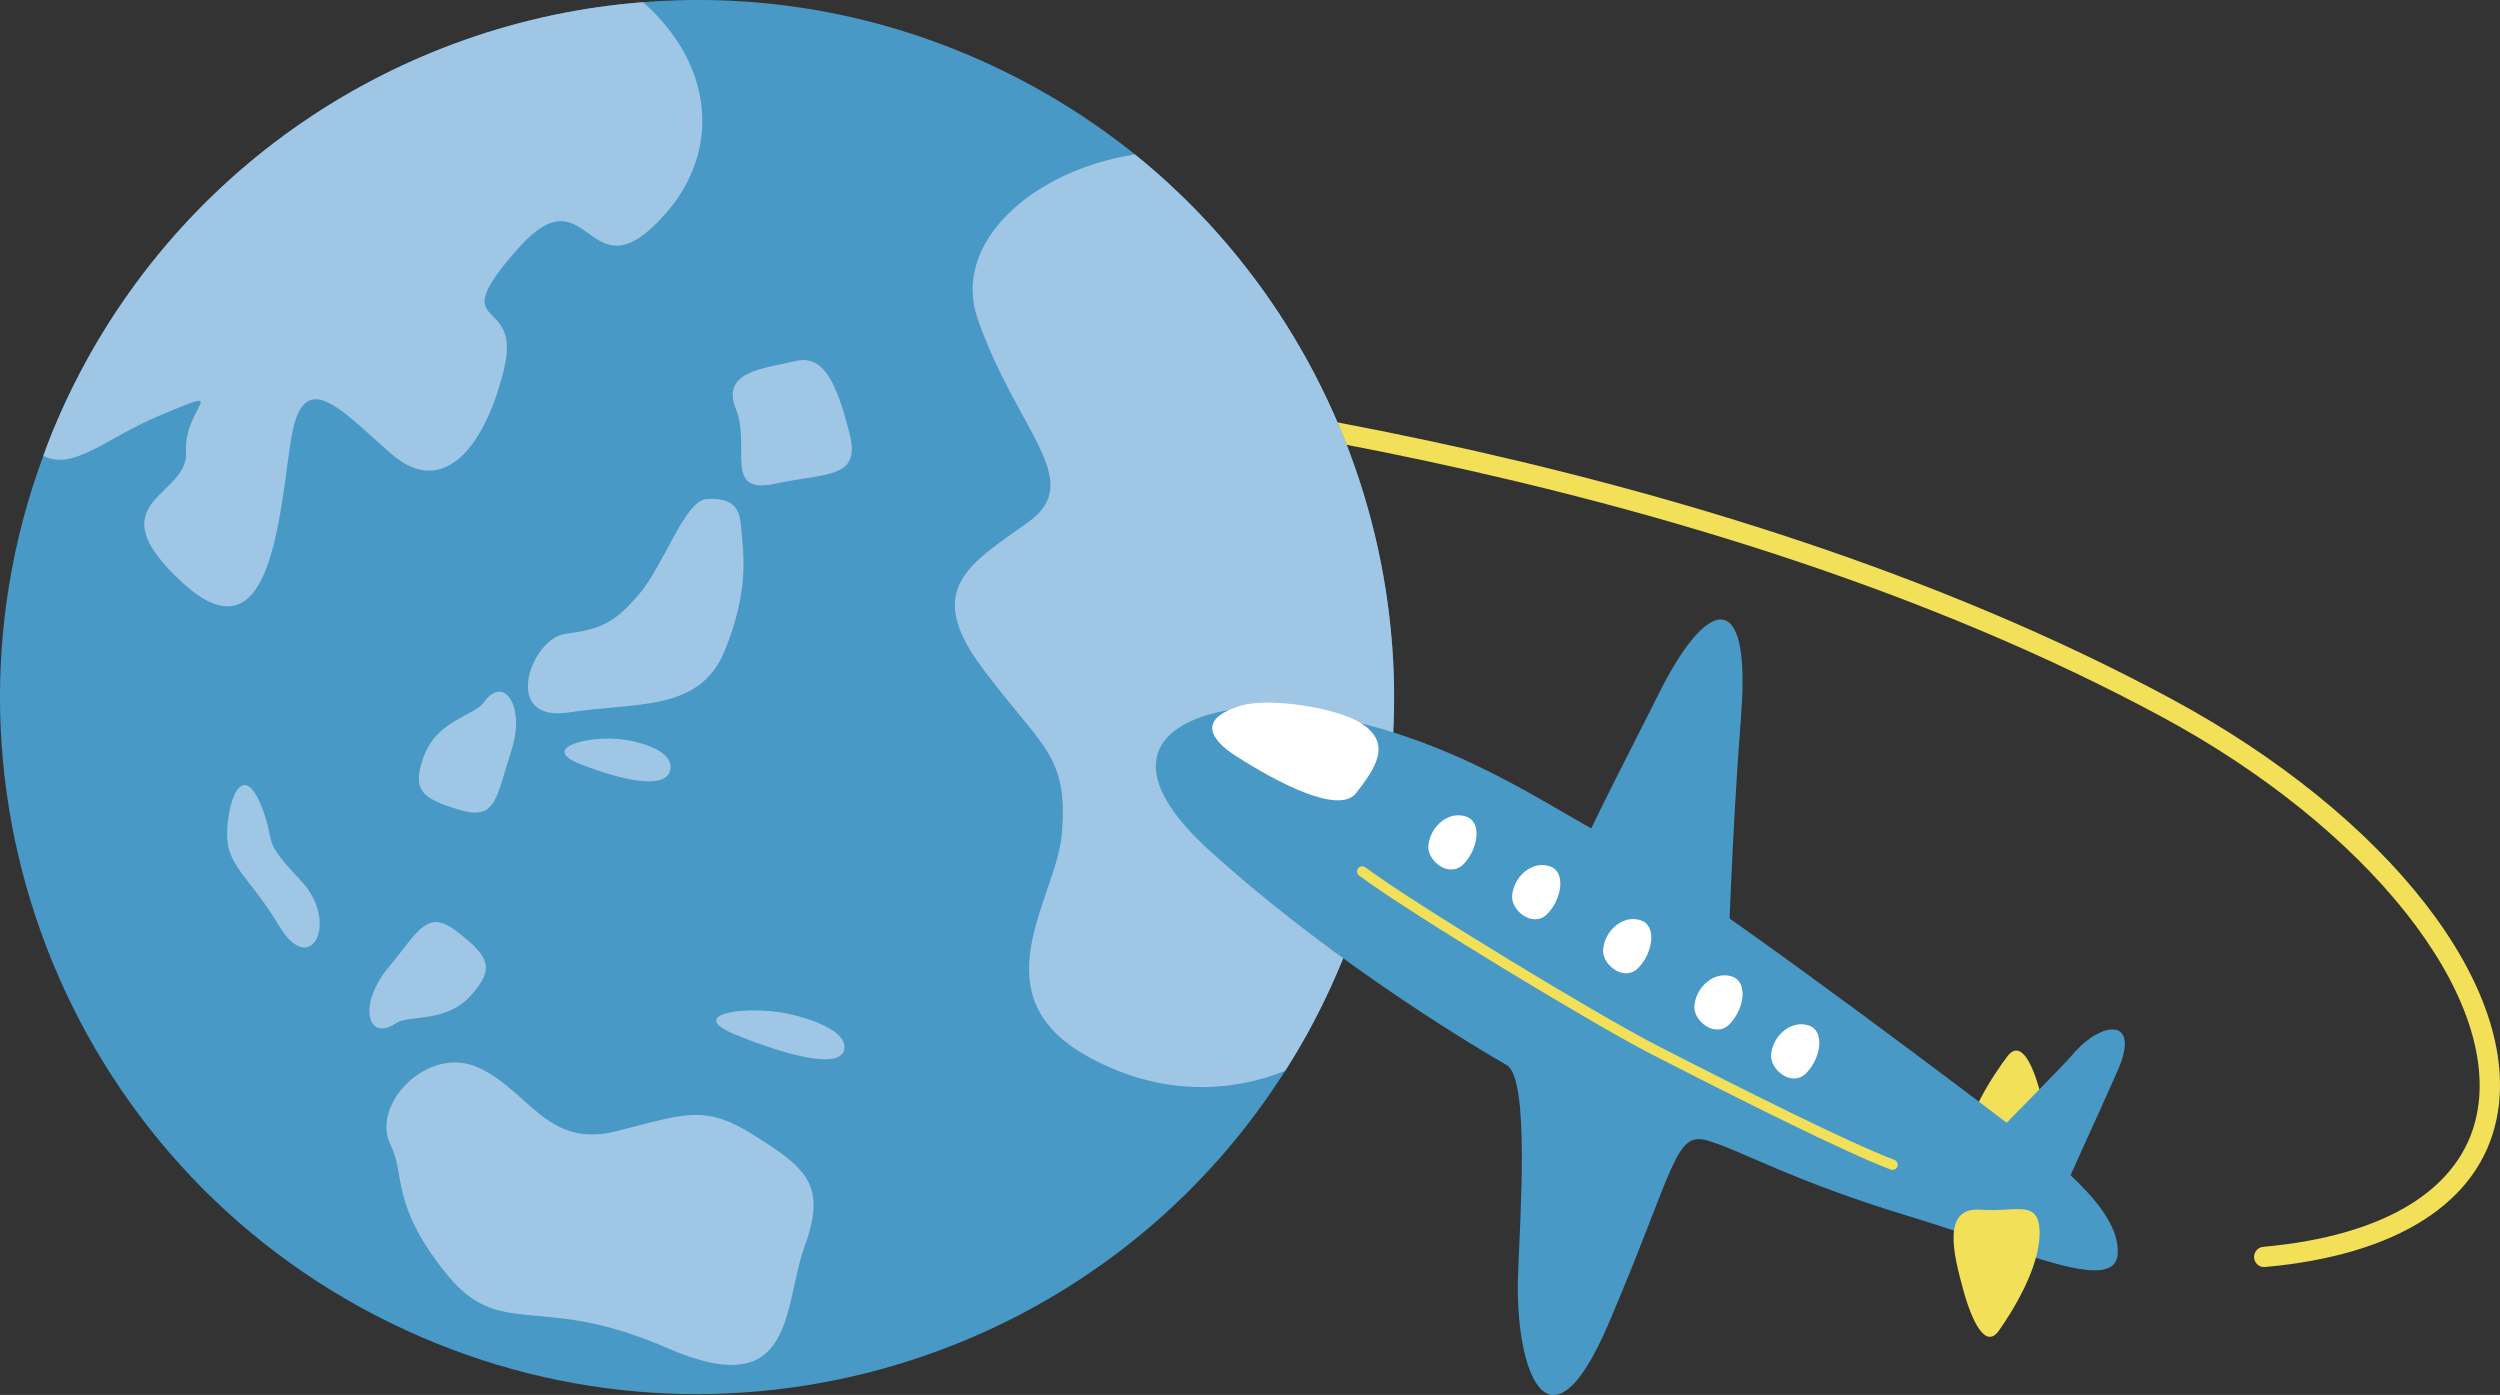 <?xml version="1.0" encoding="UTF-8"?><svg id="_レイヤー_2" xmlns="http://www.w3.org/2000/svg" viewBox="0 0 85.936 47.951"><rect x="0" y="0" width="85.936" height="47.951" fill="#333333" stroke="none"/><g id="_レイヤー_1-2"><path d="M77.786,43.553c-.159-.021-.288-.149-.303-.315-.017-.192.124-.362.317-.379,4.211-.38,6.817-1.994,7.338-4.544.838-4.096-3.728-9.854-10.858-13.692-15.966-8.593-36.499-10.953-44.589-11.568-.178-.014-.336-.183-.322-.375.015-.192.182-.336.374-.322,8.132.62,28.784,2.993,44.868,11.65,7.513,4.044,12.123,9.984,11.21,14.446-.589,2.878-3.416,4.689-7.96,5.099-.026.002-.052.002-.076-.002Z" style="fill:#f2e058; stroke-width:0px;"/><path d="M45.731,33.957c-.46,1.002-.976,1.953-1.557,2.855-6.313,9.975-19.196,13.978-30.213,8.918C2.501,40.468-2.824,27.303,1.489,15.671c.203-.575.438-1.144.698-1.711C5.942,5.783,13.727.722,22.105.076c3.944-.317,8.01.346,11.852,2.11,1.852.85,3.539,1.907,5.056,3.122,8.333,6.729,11.387,18.481,6.718,28.648Z" style="fill:#4999c7; stroke-width:0px;"/><path d="M45.731,33.957c-.46,1.002-.976,1.953-1.557,2.855-1.832.733-4.222.884-6.683-.44-3.968-2.121-1.179-5.457-.992-7.702.235-2.733-.677-2.949-2.739-5.716-2.058-2.757-.362-3.596,1.6-5.016,1.963-1.42-.396-3.101-1.747-6.958-.928-2.633,1.879-5.126,5.401-5.671,8.333,6.729,11.387,18.481,6.718,28.648Z" style="fill:#a0c6e5; stroke-width:0px;"/><path d="M27.367,12.407c-1.152.267-2.589.366-2.07,1.651s-.45,2.958,1.342,2.57c1.792-.388,2.971-.149,2.558-1.751-.413-1.602-.846-2.699-1.83-2.47Z" style="fill:#a0c6e5; stroke-width:0px;"/><path d="M24.278,17.158c-.737.051-1.451,2.259-2.316,3.275-.865,1.015-1.351,1.196-2.536,1.358-1.184.162-2.211,3.058.123,2.698,2.334-.359,4.493-.007,5.36-2.115.867-2.107.633-3.425.584-4.053s-.069-1.243-1.215-1.164Z" style="fill:#a0c6e5; stroke-width:0px;"/><path d="M21.674,25.464c-1.191-.263-3.243.207-1.738.797,1.505.59,2.984.898,3.108.182s-1.369-.98-1.369-.98Z" style="fill:#a0c6e5; stroke-width:0px;"/><path d="M16.627,24.151c.679-.982,1.462.111.942,1.683-.52,1.572-.493,2.392-1.778,2.003s-1.663-.663-1.211-1.868,1.746-1.385,2.046-1.819Z" style="fill:#a0c6e5; stroke-width:0px;"/><path d="M9.028,27.821c.461,1.232-.058,1.004,1.303,2.436,1.36,1.432.359,3.393-.727,1.583-1.086-1.81-1.874-2.071-1.793-3.346.081-1.274.611-2.294,1.217-.674Z" style="fill:#a0c6e5; stroke-width:0px;"/><path d="M22.869,7.356c-2.737,3.087-2.552-1.682-5.105,1.235-2.556,2.924.206,1.466-.44,4.098-.635,2.628-2.072,4.492-3.884,2.904-1.805-1.585-3.044-3.06-3.447-.422-.402,2.638-.69,7.65-3.737,4.844-3.043-2.813.232-2.918.138-4.474-.091-1.563,1.688-2.355-.942-1.242-1.809.761-2.919,1.895-3.963,1.372.203-.575.438-1.144.698-1.711C5.942,5.783,13.727.722,22.105.076c2.427,2.144,2.69,5.096.763,7.28Z" style="fill:#a0c6e5; stroke-width:0px;"/><path d="M27.3,34.896c-1.448-.381-3.86-.076-2.007.674s3.649,1.204,3.733.469c.084-.734-1.726-1.143-1.726-1.143Z" style="fill:#a0c6e5; stroke-width:0px;"/><path d="M13.614,35.17c-.991.666-1.321-.637-.264-1.911,1.058-1.274,1.331-2.047,2.386-1.217,1.055.83,1.307,1.224.446,2.18-.861.957-2.131.653-2.568.947Z" style="fill:#a0c6e5; stroke-width:0px;"/><path d="M13.422,39.345c-.685-1.364,1.281-3.448,3.03-2.644,1.75.804,2.349,2.794,4.749,2.181,2.4-.613,3.046-.921,4.765.17,1.718,1.092,2.465,1.663,1.699,3.77-.766,2.107-.286,5.455-4.74,3.511-4.454-1.945-5.712-.202-7.615-2.589-1.904-2.388-1.361-3.349-1.888-4.398Z" style="fill:#a0c6e5; stroke-width:0px;"/><path d="M69.491,40.487c-1.182-.133-2.028.34-1.99-.87.038-1.209,1.031-2.683,1.501-3.305.47-.621.906.292,1.194,1.496.288,1.204.64,2.829-.705,2.678Z" style="fill:#f2e058; stroke-width:0px;"/><path d="M55.019,28.656c-2.476-1.359-5.669-3.645-10.842-4.288-2.533-.315-6.984.893-2.586,4.882,4.399,3.989,9.516,6.969,10.198,7.36.807.463.458,5.285.392,7.234-.111,3.28,1.059,6.472,3.123,1.631,2.279-5.344,2.256-6.599,3.391-6.27,1.134.329,2.922,1.39,6.883,2.589,3.961,1.199,7.188,2.755,7.22,1.258.032-1.497-2.042-3.116-4.386-4.889-2.344-1.774-10.51-7.923-13.393-9.505Z" style="fill:#4999c7; stroke-width:0px;"/><path d="M68.095,41.584c1.185.097,2.017-.4,2.015.81-.002,1.21-.951,2.713-1.401,3.348-.451.635-.915-.265-1.239-1.46-.324-1.195-.725-2.809.625-2.698Z" style="fill:#f2e058; stroke-width:0px;"/><path d="M56.969,23.946c1.698-3.46,3.219-3.804,2.885.582-.346,4.537-.427,8.069-.526,10.05-.099,1.981-2.461,1.14-4.131.56-1.669-.579-2.765-1.1-2.05-3.158.715-2.057,3.166-6.698,3.822-8.035Z" style="fill:#4999c7; stroke-width:0px;"/><path d="M71.262,36.229c.98-1.144,2.354-1.283,1.522.596-.832,1.879-1.518,3.327-1.861,4.156-.343.83-1.041.142-1.858-.534-.817-.676-1.038-.877-.352-1.583.686-.705,2.181-2.206,2.549-2.635Z" style="fill:#4999c7; stroke-width:0px;"/><path d="M46.808,24.873c1.06.695.459,1.545-.186,2.383-.594.772-2.738-.371-4.152-1.277-.809-.519-1.386-1.27.229-1.733.943-.27,3.264.074,4.109.627Z" style="fill:#fff; stroke-width:0px;"/><path d="M49.098,29.084c-.036.509.722,1.121,1.213.618.491-.503.659-1.451.071-1.639-.609-.194-1.238.368-1.284,1.021Z" style="fill:#fff; stroke-width:0px;"/><path d="M51.977,30.795c-.036.509.722,1.121,1.214.618.491-.503.659-1.451.071-1.639-.609-.194-1.238.368-1.284,1.021Z" style="fill:#fff; stroke-width:0px;"/><path d="M55.105,32.651c-.036.509.722,1.121,1.213.618.491-.503.659-1.451.071-1.639-.609-.194-1.238.368-1.284,1.021Z" style="fill:#fff; stroke-width:0px;"/><path d="M58.242,34.585c-.036.509.722,1.121,1.214.618s.659-1.451.071-1.639c-.609-.194-1.238.368-1.284,1.021Z" style="fill:#fff; stroke-width:0px;"/><path d="M60.88,36.267c-.036.509.722,1.121,1.213.618s.659-1.451.071-1.639c-.609-.194-1.238.368-1.284,1.021Z" style="fill:#fff; stroke-width:0px;"/><path d="M65.021,40.211c-.01-.002-.019-.004-.028-.008-1.563-.588-5.336-2.481-8.226-3.965-2.012-1.033-8.356-4.877-10.047-6.139-.079-.059-.095-.17-.036-.249.059-.079.171-.095.249-.036,1.682,1.255,7.994,5.079,9.997,6.108,2.882,1.48,6.641,3.366,8.189,3.948.092.035.138.137.104.229-.031.083-.117.129-.201.112Z" style="fill:#f2e058; stroke-width:0px;"/></g></svg>